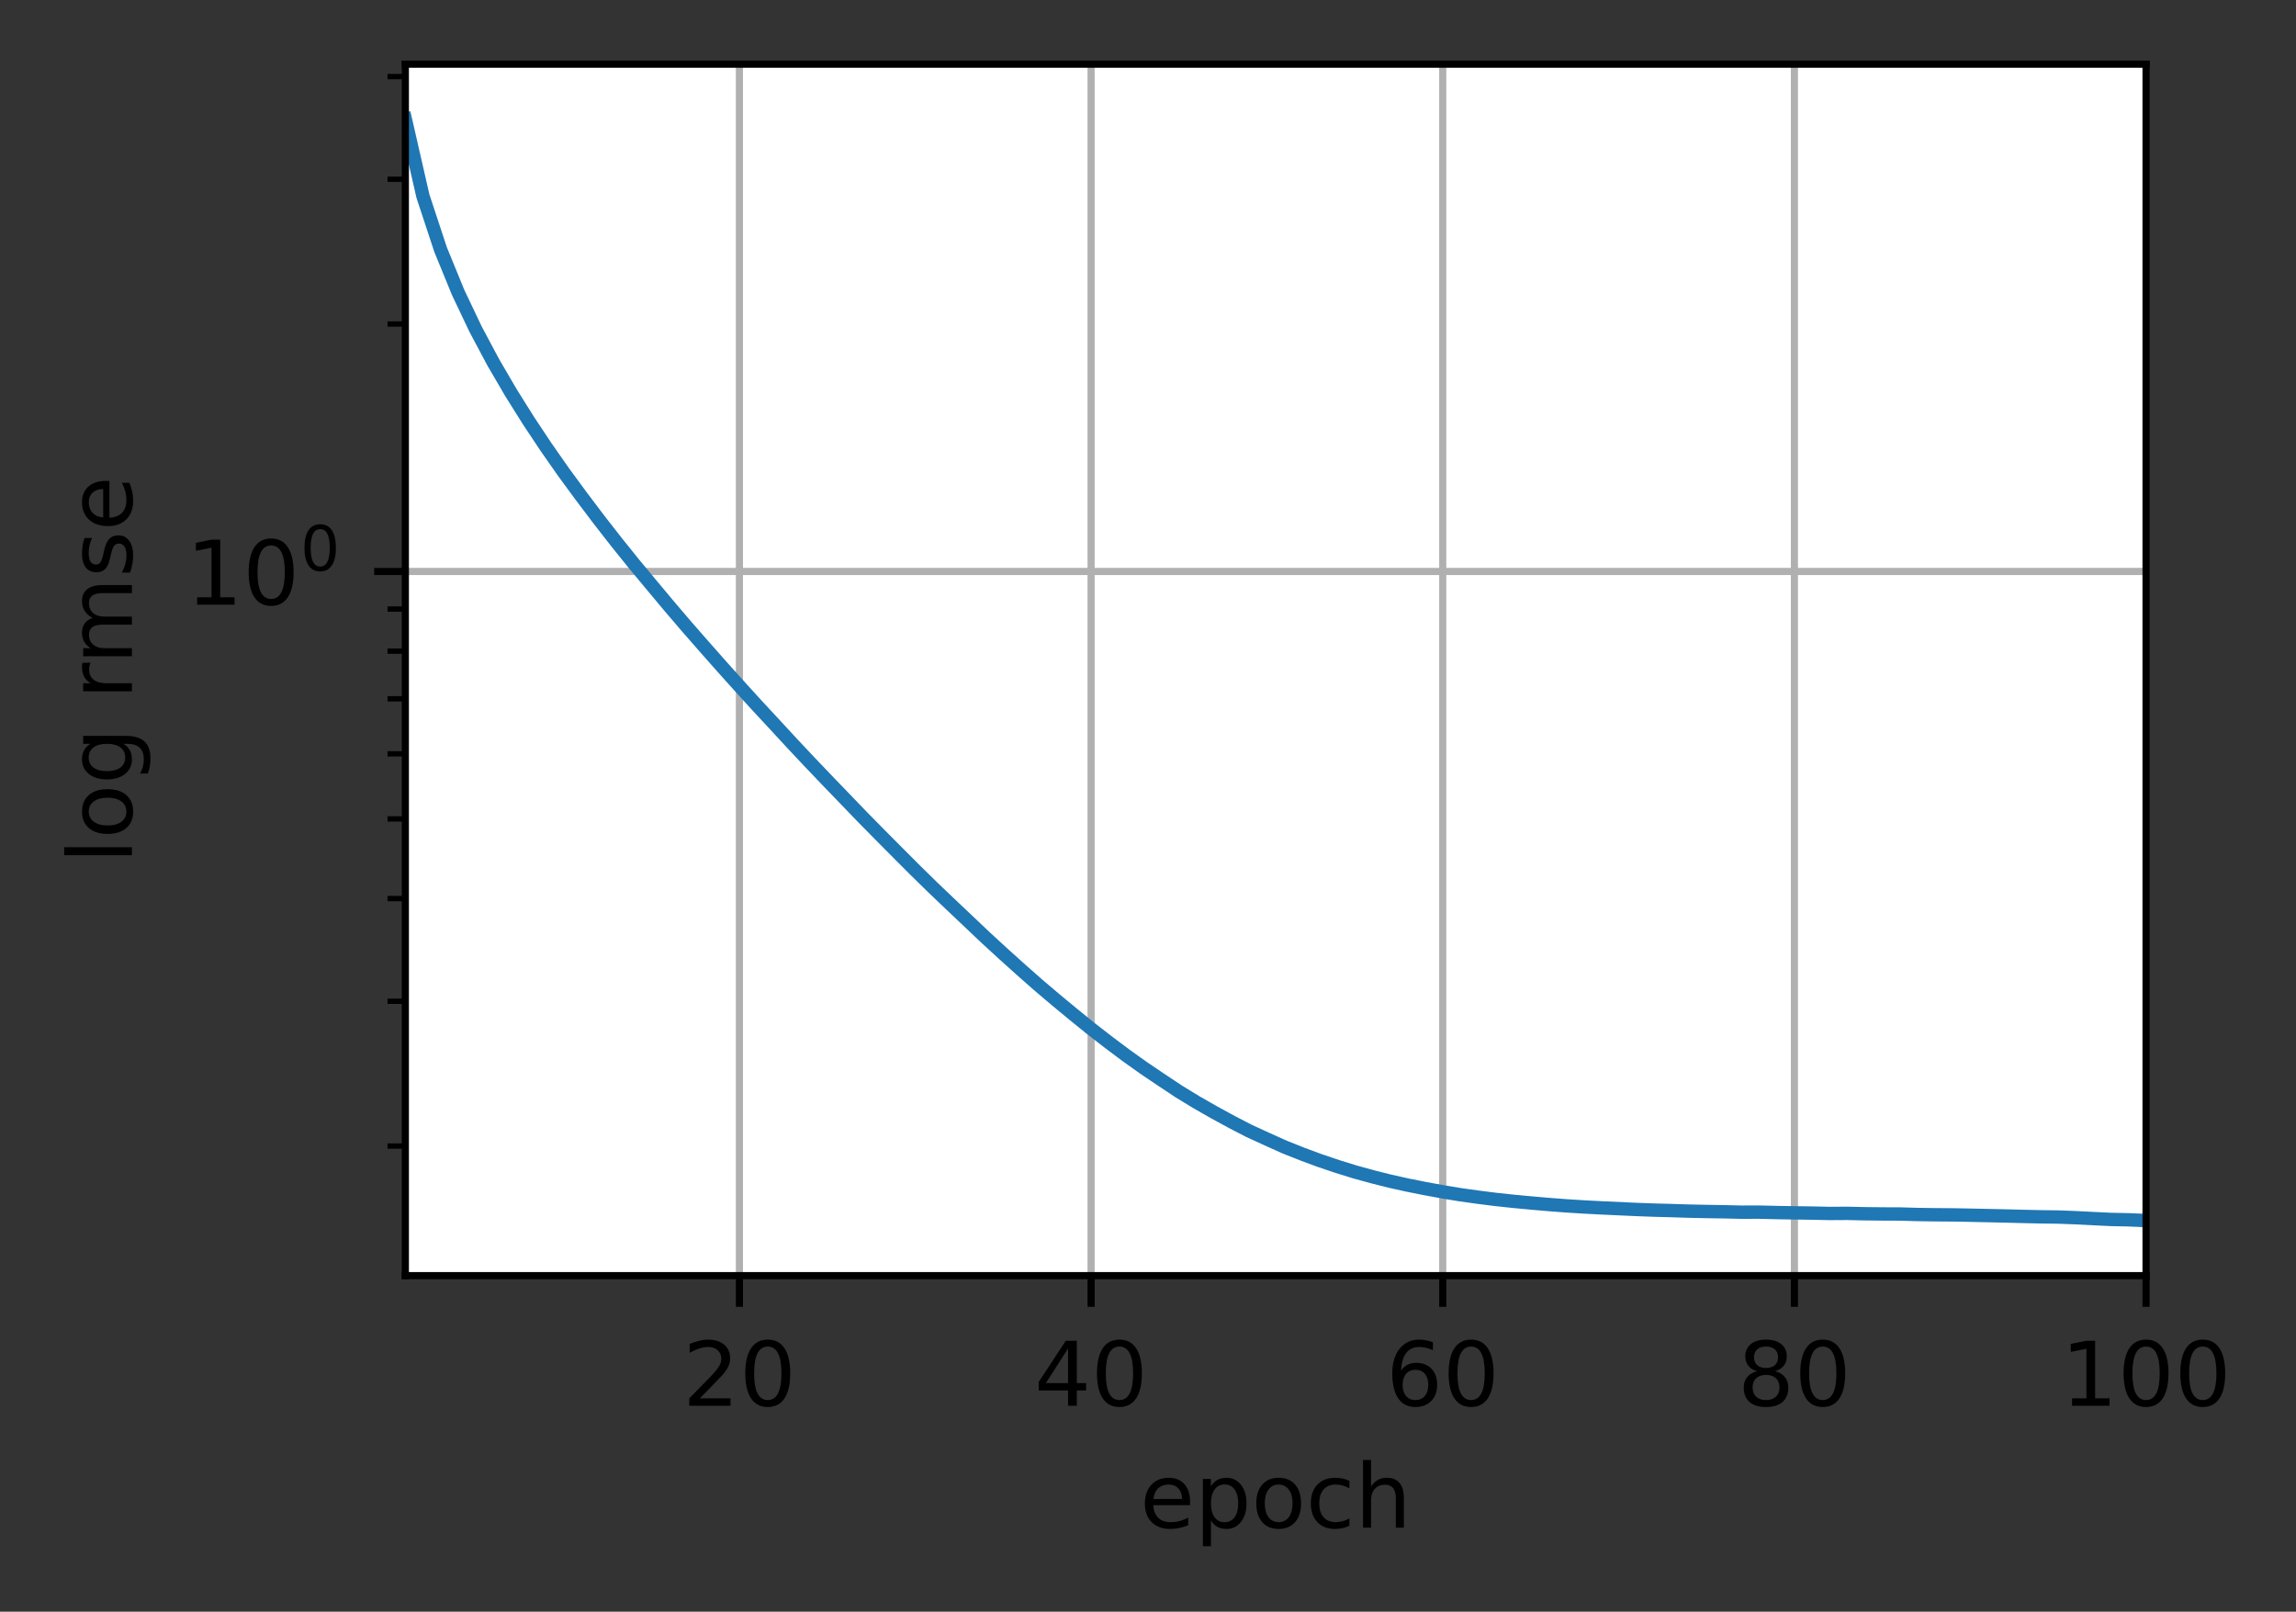 <?xml version="1.0" encoding="UTF-8"?>
<svg xmlns="http://www.w3.org/2000/svg" xmlns:xlink="http://www.w3.org/1999/xlink" width="322pt" height="226pt" viewBox="0 0 322 226" version="1.1">
<rect x="0" y="0" width="322" height="226" fill="#333333" stroke="none"/>
<defs>
<clipPath id="clip1">
  <path d="M 102 9 L 105 9 L 105 178.875 L 102 178.875 Z M 102 9 "/>
</clipPath>
<clipPath id="clip2">
  <path d="M 152 9 L 154 9 L 154 178.875 L 152 178.875 Z M 152 9 "/>
</clipPath>
<clipPath id="clip3">
  <path d="M 201 9 L 204 9 L 204 178.875 L 201 178.875 Z M 201 9 "/>
</clipPath>
<clipPath id="clip4">
  <path d="M 250 9 L 253 9 L 253 178.875 L 250 178.875 Z M 250 9 "/>
</clipPath>
<clipPath id="clip5">
  <path d="M 300 9 L 300.973 9 L 300.973 178.875 L 300 178.875 Z M 300 9 "/>
</clipPath>
<clipPath id="clip6">
  <path d="M 56.848 79 L 300.973 79 L 300.973 81 L 56.848 81 Z M 56.848 79 "/>
</clipPath>
<clipPath id="clip7">
  <path d="M 56.848 15 L 300.973 15 L 300.973 173 L 56.848 173 Z M 56.848 15 "/>
</clipPath>
</defs>
<g id="surface1">
<path style=" stroke:none;fill-rule:nonzero;fill:rgb(100%,100%,100%);fill-opacity:1;" d="M 56.848 178.875 L 300.973 178.875 L 300.973 9 L 56.848 9 Z M 56.848 178.875 "/>
<g clip-path="url(#clip1)" clip-rule="nonzero">
<path style="fill:none;stroke-width:0.8;stroke-linecap:square;stroke-linejoin:round;stroke:rgb(69.02%,69.02%,69.02%);stroke-opacity:1;stroke-miterlimit:4;" d="M 82.959 143.1 L 82.959 7.2 " transform="matrix(1.25,0,0,1.25,0,0)"/>
</g>
<path style="fill:none;stroke-width:0.8;stroke-linecap:butt;stroke-linejoin:round;stroke:rgb(0%,0%,0%);stroke-opacity:1;stroke-miterlimit:4;" d="M -0.001 0 L -0.001 3.5 " transform="matrix(1.25,0,0,1.25,103.7,178.875)"/>
<path style=" stroke:none;fill-rule:nonzero;fill:rgb(0%,0%,0%);fill-opacity:1;" d="M 98.145 196.086 L 102.449 196.086 L 102.449 197.125 L 96.664 197.125 L 96.664 196.086 C 97.129 195.602 97.77 194.953 98.574 194.137 C 99.383 193.32 99.891 192.793 100.098 192.559 C 100.492 192.113 100.77 191.738 100.926 191.434 C 101.082 191.125 101.16 190.824 101.16 190.527 C 101.16 190.043 100.992 189.648 100.652 189.344 C 100.312 189.035 99.867 188.883 99.324 188.883 C 98.938 188.883 98.527 188.949 98.098 189.086 C 97.672 189.219 97.211 189.422 96.723 189.695 L 96.723 188.449 C 97.219 188.25 97.684 188.102 98.113 188 C 98.547 187.898 98.941 187.848 99.301 187.848 C 100.242 187.848 100.996 188.082 101.559 188.555 C 102.117 189.027 102.398 189.656 102.398 190.445 C 102.398 190.82 102.328 191.176 102.188 191.512 C 102.051 191.848 101.793 192.242 101.422 192.699 C 101.32 192.816 100.996 193.156 100.453 193.723 C 99.906 194.285 99.141 195.074 98.145 196.086 Z M 98.145 196.086 "/>
<path style=" stroke:none;fill-rule:nonzero;fill:rgb(0%,0%,0%);fill-opacity:1;" d="M 107.672 188.824 C 107.039 188.824 106.562 189.137 106.242 189.762 C 105.922 190.383 105.762 191.324 105.762 192.578 C 105.762 193.824 105.922 194.762 106.242 195.387 C 106.562 196.012 107.039 196.324 107.672 196.324 C 108.312 196.324 108.789 196.012 109.109 195.387 C 109.43 194.762 109.59 193.824 109.59 192.578 C 109.59 191.324 109.43 190.383 109.109 189.762 C 108.789 189.137 108.312 188.824 107.672 188.824 Z M 107.672 187.848 C 108.695 187.848 109.477 188.25 110.016 189.059 C 110.555 189.867 110.824 191.039 110.824 192.578 C 110.824 194.109 110.555 195.281 110.016 196.09 C 109.477 196.898 108.695 197.301 107.672 197.301 C 106.652 197.301 105.871 196.898 105.332 196.09 C 104.793 195.281 104.523 194.109 104.523 192.578 C 104.523 191.039 104.793 189.867 105.332 189.059 C 105.871 188.25 106.652 187.848 107.672 187.848 Z M 107.672 187.848 "/>
<g clip-path="url(#clip2)" clip-rule="nonzero">
<path style="fill:none;stroke-width:0.8;stroke-linecap:square;stroke-linejoin:round;stroke:rgb(69.02%,69.02%,69.02%);stroke-opacity:1;stroke-miterlimit:4;" d="M 122.416 143.1 L 122.416 7.2 " transform="matrix(1.25,0,0,1.25,0,0)"/>
</g>
<path style="fill:none;stroke-width:0.8;stroke-linecap:butt;stroke-linejoin:round;stroke:rgb(0%,0%,0%);stroke-opacity:1;stroke-miterlimit:4;" d="M 0.001 0 L 0.001 3.5 " transform="matrix(1.25,0,0,1.25,153.018,178.875)"/>
<path style=" stroke:none;fill-rule:nonzero;fill:rgb(0%,0%,0%);fill-opacity:1;" d="M 149.789 189.086 L 146.676 193.949 L 149.789 193.949 Z M 149.465 188.012 L 151.016 188.012 L 151.016 193.949 L 152.316 193.949 L 152.316 194.977 L 151.016 194.977 L 151.016 197.125 L 149.789 197.125 L 149.789 194.977 L 145.676 194.977 L 145.676 193.785 Z M 149.465 188.012 "/>
<path style=" stroke:none;fill-rule:nonzero;fill:rgb(0%,0%,0%);fill-opacity:1;" d="M 156.992 188.824 C 156.355 188.824 155.879 189.137 155.559 189.762 C 155.238 190.383 155.082 191.324 155.082 192.578 C 155.082 193.824 155.238 194.762 155.559 195.387 C 155.879 196.012 156.355 196.324 156.992 196.324 C 157.629 196.324 158.109 196.012 158.43 195.387 C 158.75 194.762 158.91 193.824 158.91 192.578 C 158.91 191.324 158.75 190.383 158.43 189.762 C 158.109 189.137 157.629 188.824 156.992 188.824 Z M 156.992 187.848 C 158.012 187.848 158.793 188.25 159.332 189.059 C 159.871 189.867 160.141 191.039 160.141 192.578 C 160.141 194.109 159.871 195.281 159.332 196.09 C 158.793 196.898 158.012 197.301 156.992 197.301 C 155.969 197.301 155.191 196.898 154.652 196.09 C 154.113 195.281 153.844 194.109 153.844 192.578 C 153.844 191.039 154.113 189.867 154.652 189.059 C 155.191 188.25 155.969 187.848 156.992 187.848 Z M 156.992 187.848 "/>
<g clip-path="url(#clip3)" clip-rule="nonzero">
<path style="fill:none;stroke-width:0.8;stroke-linecap:square;stroke-linejoin:round;stroke:rgb(69.02%,69.02%,69.02%);stroke-opacity:1;stroke-miterlimit:4;" d="M 161.869 143.1 L 161.869 7.2 " transform="matrix(1.25,0,0,1.25,0,0)"/>
</g>
<path style="fill:none;stroke-width:0.8;stroke-linecap:butt;stroke-linejoin:round;stroke:rgb(0%,0%,0%);stroke-opacity:1;stroke-miterlimit:4;" d="M -0 0 L -0 3.5 " transform="matrix(1.25,0,0,1.25,202.336,178.875)"/>
<path style=" stroke:none;fill-rule:nonzero;fill:rgb(0%,0%,0%);fill-opacity:1;" d="M 198.512 192.078 C 197.957 192.078 197.52 192.266 197.195 192.645 C 196.871 193.023 196.711 193.539 196.711 194.199 C 196.711 194.855 196.871 195.371 197.195 195.754 C 197.52 196.133 197.957 196.324 198.512 196.324 C 199.062 196.324 199.5 196.133 199.824 195.754 C 200.148 195.371 200.309 194.855 200.309 194.199 C 200.309 193.539 200.148 193.023 199.824 192.645 C 199.5 192.266 199.062 192.078 198.512 192.078 Z M 200.957 188.211 L 200.957 189.336 C 200.648 189.188 200.336 189.078 200.02 189 C 199.703 188.922 199.391 188.883 199.082 188.883 C 198.27 188.883 197.648 189.156 197.219 189.707 C 196.789 190.258 196.543 191.086 196.484 192.199 C 196.723 191.844 197.023 191.57 197.387 191.383 C 197.75 191.195 198.148 191.102 198.582 191.102 C 199.496 191.102 200.223 191.379 200.754 191.934 C 201.285 192.488 201.551 193.242 201.551 194.199 C 201.551 195.137 201.273 195.887 200.719 196.453 C 200.164 197.02 199.43 197.301 198.512 197.301 C 197.457 197.301 196.648 196.898 196.094 196.09 C 195.535 195.281 195.258 194.109 195.258 192.578 C 195.258 191.137 195.598 189.988 196.281 189.133 C 196.965 188.273 197.883 187.848 199.035 187.848 C 199.344 187.848 199.656 187.875 199.973 187.938 C 200.285 188 200.613 188.09 200.957 188.211 Z M 200.957 188.211 "/>
<path style=" stroke:none;fill-rule:nonzero;fill:rgb(0%,0%,0%);fill-opacity:1;" d="M 206.309 188.824 C 205.676 188.824 205.199 189.137 204.879 189.762 C 204.559 190.383 204.398 191.324 204.398 192.578 C 204.398 193.824 204.559 194.762 204.879 195.387 C 205.199 196.012 205.676 196.324 206.309 196.324 C 206.949 196.324 207.426 196.012 207.746 195.387 C 208.066 194.762 208.227 193.824 208.227 192.578 C 208.227 191.324 208.066 190.383 207.746 189.762 C 207.426 189.137 206.949 188.824 206.309 188.824 Z M 206.309 187.848 C 207.332 187.848 208.113 188.25 208.652 189.059 C 209.191 189.867 209.461 191.039 209.461 192.578 C 209.461 194.109 209.191 195.281 208.652 196.09 C 208.113 196.898 207.332 197.301 206.309 197.301 C 205.289 197.301 204.508 196.898 203.969 196.09 C 203.43 195.281 203.16 194.109 203.16 192.578 C 203.16 191.039 203.43 189.867 203.969 189.059 C 204.508 188.25 205.289 187.848 206.309 187.848 Z M 206.309 187.848 "/>
<g clip-path="url(#clip4)" clip-rule="nonzero">
<path style="fill:none;stroke-width:0.8;stroke-linecap:square;stroke-linejoin:round;stroke:rgb(69.02%,69.02%,69.02%);stroke-opacity:1;stroke-miterlimit:4;" d="M 201.325 143.1 L 201.325 7.2 " transform="matrix(1.25,0,0,1.25,0,0)"/>
</g>
<path style="fill:none;stroke-width:0.8;stroke-linecap:butt;stroke-linejoin:round;stroke:rgb(0%,0%,0%);stroke-opacity:1;stroke-miterlimit:4;" d="M 0.001 0 L 0.001 3.5 " transform="matrix(1.25,0,0,1.25,251.654,178.875)"/>
<path style=" stroke:none;fill-rule:nonzero;fill:rgb(0%,0%,0%);fill-opacity:1;" d="M 247.676 192.797 C 247.09 192.797 246.629 192.953 246.293 193.266 C 245.957 193.578 245.789 194.012 245.789 194.559 C 245.789 195.109 245.957 195.539 246.293 195.855 C 246.629 196.168 247.09 196.324 247.676 196.324 C 248.262 196.324 248.723 196.168 249.059 195.852 C 249.398 195.535 249.566 195.105 249.566 194.559 C 249.566 194.012 249.398 193.578 249.062 193.266 C 248.727 192.953 248.266 192.797 247.676 192.797 Z M 246.441 192.273 C 245.914 192.141 245.5 191.895 245.207 191.535 C 244.91 191.172 244.766 190.727 244.766 190.207 C 244.766 189.48 245.023 188.902 245.543 188.48 C 246.062 188.059 246.773 187.848 247.676 187.848 C 248.582 187.848 249.293 188.059 249.812 188.48 C 250.328 188.902 250.586 189.48 250.586 190.207 C 250.586 190.727 250.438 191.172 250.145 191.535 C 249.848 191.895 249.438 192.141 248.914 192.273 C 249.508 192.41 249.969 192.68 250.301 193.086 C 250.633 193.488 250.801 193.977 250.801 194.559 C 250.801 195.441 250.531 196.121 249.992 196.594 C 249.453 197.066 248.68 197.301 247.676 197.301 C 246.672 197.301 245.898 197.066 245.359 196.594 C 244.82 196.121 244.551 195.441 244.551 194.559 C 244.551 193.977 244.715 193.488 245.051 193.086 C 245.383 192.68 245.848 192.41 246.441 192.273 Z M 245.992 190.324 C 245.992 190.797 246.137 191.164 246.434 191.43 C 246.727 191.691 247.141 191.824 247.676 191.824 C 248.203 191.824 248.617 191.691 248.918 191.43 C 249.215 191.164 249.367 190.797 249.367 190.324 C 249.367 189.852 249.215 189.484 248.918 189.219 C 248.617 188.953 248.203 188.824 247.676 188.824 C 247.141 188.824 246.727 188.953 246.434 189.219 C 246.137 189.484 245.992 189.852 245.992 190.324 Z M 245.992 190.324 "/>
<path style=" stroke:none;fill-rule:nonzero;fill:rgb(0%,0%,0%);fill-opacity:1;" d="M 255.625 188.824 C 254.992 188.824 254.516 189.137 254.195 189.762 C 253.875 190.383 253.715 191.324 253.715 192.578 C 253.715 193.824 253.875 194.762 254.195 195.387 C 254.516 196.012 254.992 196.324 255.625 196.324 C 256.266 196.324 256.746 196.012 257.062 195.387 C 257.383 194.762 257.543 193.824 257.543 192.578 C 257.543 191.324 257.383 190.383 257.062 189.762 C 256.746 189.137 256.266 188.824 255.625 188.824 Z M 255.625 187.848 C 256.648 187.848 257.43 188.25 257.969 189.059 C 258.508 189.867 258.777 191.039 258.777 192.578 C 258.777 194.109 258.508 195.281 257.969 196.09 C 257.43 196.898 256.648 197.301 255.625 197.301 C 254.605 197.301 253.824 196.898 253.285 196.09 C 252.746 195.281 252.477 194.109 252.477 192.578 C 252.477 191.039 252.746 189.867 253.285 189.059 C 253.824 188.25 254.605 187.848 255.625 187.848 Z M 255.625 187.848 "/>
<g clip-path="url(#clip5)" clip-rule="nonzero">
<path style="fill:none;stroke-width:0.8;stroke-linecap:square;stroke-linejoin:round;stroke:rgb(69.02%,69.02%,69.02%);stroke-opacity:1;stroke-miterlimit:4;" d="M 240.778 143.1 L 240.778 7.2 " transform="matrix(1.25,0,0,1.25,0,0)"/>
</g>
<path style="fill:none;stroke-width:0.8;stroke-linecap:butt;stroke-linejoin:round;stroke:rgb(0%,0%,0%);stroke-opacity:1;stroke-miterlimit:4;" d="M 0 0 L 0 3.5 " transform="matrix(1.25,0,0,1.25,300.973,178.875)"/>
<path style=" stroke:none;fill-rule:nonzero;fill:rgb(0%,0%,0%);fill-opacity:1;" d="M 290.594 196.086 L 292.609 196.086 L 292.609 189.133 L 290.414 189.574 L 290.414 188.449 L 292.594 188.012 L 293.828 188.012 L 293.828 196.086 L 295.844 196.086 L 295.844 197.125 L 290.594 197.125 Z M 290.594 196.086 "/>
<path style=" stroke:none;fill-rule:nonzero;fill:rgb(0%,0%,0%);fill-opacity:1;" d="M 300.969 188.824 C 300.336 188.824 299.855 189.137 299.535 189.762 C 299.219 190.383 299.059 191.324 299.059 192.578 C 299.059 193.824 299.219 194.762 299.535 195.387 C 299.855 196.012 300.336 196.324 300.969 196.324 C 301.609 196.324 302.086 196.012 302.406 195.387 C 302.727 194.762 302.887 193.824 302.887 192.578 C 302.887 191.324 302.727 190.383 302.406 189.762 C 302.086 189.137 301.609 188.824 300.969 188.824 Z M 300.969 187.848 C 301.992 187.848 302.77 188.25 303.309 189.059 C 303.848 189.867 304.117 191.039 304.117 192.578 C 304.117 194.109 303.848 195.281 303.309 196.09 C 302.77 196.898 301.992 197.301 300.969 197.301 C 299.949 197.301 299.168 196.898 298.629 196.09 C 298.09 195.281 297.82 194.109 297.82 192.578 C 297.82 191.039 298.09 189.867 298.629 189.059 C 299.168 188.25 299.949 187.848 300.969 187.848 Z M 300.969 187.848 "/>
<path style=" stroke:none;fill-rule:nonzero;fill:rgb(0%,0%,0%);fill-opacity:1;" d="M 308.922 188.824 C 308.289 188.824 307.809 189.137 307.488 189.762 C 307.172 190.383 307.012 191.324 307.012 192.578 C 307.012 193.824 307.172 194.762 307.488 195.387 C 307.809 196.012 308.289 196.324 308.922 196.324 C 309.562 196.324 310.039 196.012 310.359 195.387 C 310.68 194.762 310.84 193.824 310.84 192.578 C 310.84 191.324 310.68 190.383 310.359 189.762 C 310.039 189.137 309.562 188.824 308.922 188.824 Z M 308.922 187.848 C 309.945 187.848 310.723 188.25 311.262 189.059 C 311.801 189.867 312.07 191.039 312.07 192.578 C 312.07 194.109 311.801 195.281 311.262 196.09 C 310.723 196.898 309.945 197.301 308.922 197.301 C 307.902 197.301 307.121 196.898 306.582 196.09 C 306.043 195.281 305.773 194.109 305.773 192.578 C 305.773 191.039 306.043 189.867 306.582 189.059 C 307.121 188.25 307.902 187.848 308.922 187.848 Z M 308.922 187.848 "/>
<path style=" stroke:none;fill-rule:nonzero;fill:rgb(0%,0%,0%);fill-opacity:1;" d="M 166.898 210.523 L 166.898 211.07 L 161.734 211.07 C 161.785 211.844 162.02 212.434 162.438 212.84 C 162.852 213.242 163.434 213.445 164.18 213.445 C 164.609 213.445 165.027 213.395 165.43 213.289 C 165.836 213.184 166.238 213.023 166.641 212.812 L 166.641 213.875 C 166.234 214.043 165.82 214.176 165.398 214.266 C 164.977 214.355 164.547 214.398 164.109 214.398 C 163.02 214.398 162.156 214.082 161.52 213.449 C 160.883 212.812 160.562 211.953 160.562 210.871 C 160.562 209.75 160.867 208.863 161.469 208.207 C 162.074 207.551 162.891 207.223 163.914 207.223 C 164.836 207.223 165.562 207.516 166.098 208.109 C 166.633 208.699 166.898 209.504 166.898 210.523 Z M 165.777 210.191 C 165.77 209.578 165.598 209.09 165.262 208.723 C 164.926 208.355 164.48 208.172 163.93 208.172 C 163.301 208.172 162.801 208.348 162.422 208.703 C 162.047 209.059 161.832 209.555 161.773 210.199 Z M 165.777 210.191 "/>
<path style=" stroke:none;fill-rule:nonzero;fill:rgb(0%,0%,0%);fill-opacity:1;" d="M 169.828 213.195 L 169.828 216.82 L 168.699 216.82 L 168.699 207.387 L 169.828 207.387 L 169.828 208.422 C 170.066 208.016 170.363 207.715 170.723 207.52 C 171.086 207.32 171.516 207.223 172.016 207.223 C 172.844 207.223 173.52 207.551 174.039 208.211 C 174.559 208.867 174.816 209.734 174.816 210.809 C 174.816 211.883 174.559 212.75 174.039 213.41 C 173.52 214.07 172.844 214.398 172.016 214.398 C 171.516 214.398 171.086 214.301 170.723 214.102 C 170.363 213.902 170.066 213.602 169.828 213.195 Z M 173.652 210.809 C 173.652 209.984 173.48 209.336 173.141 208.867 C 172.801 208.395 172.336 208.16 171.742 208.16 C 171.145 208.16 170.68 208.395 170.34 208.867 C 170 209.336 169.828 209.984 169.828 210.809 C 169.828 211.633 170 212.281 170.34 212.754 C 170.68 213.223 171.145 213.457 171.742 213.457 C 172.336 213.457 172.801 213.223 173.141 212.754 C 173.48 212.281 173.652 211.633 173.652 210.809 Z M 173.652 210.809 "/>
<path style=" stroke:none;fill-rule:nonzero;fill:rgb(0%,0%,0%);fill-opacity:1;" d="M 179.328 208.172 C 178.727 208.172 178.25 208.406 177.898 208.879 C 177.547 209.348 177.375 209.992 177.375 210.809 C 177.375 211.625 177.547 212.27 177.895 212.742 C 178.242 213.211 178.719 213.445 179.328 213.445 C 179.926 213.445 180.398 213.211 180.75 212.738 C 181.098 212.266 181.273 211.621 181.273 210.809 C 181.273 210 181.098 209.355 180.75 208.883 C 180.398 208.41 179.926 208.172 179.328 208.172 Z M 179.328 207.223 C 180.305 207.223 181.07 207.539 181.625 208.176 C 182.188 208.809 182.465 209.688 182.465 210.809 C 182.465 211.926 182.188 212.805 181.625 213.445 C 181.07 214.082 180.305 214.398 179.328 214.398 C 178.344 214.398 177.578 214.082 177.023 213.445 C 176.469 212.805 176.188 211.926 176.188 210.809 C 176.188 209.688 176.469 208.809 177.023 208.176 C 177.578 207.539 178.344 207.223 179.328 207.223 Z M 179.328 207.223 "/>
<path style=" stroke:none;fill-rule:nonzero;fill:rgb(0%,0%,0%);fill-opacity:1;" d="M 189.246 207.648 L 189.246 208.699 C 188.926 208.523 188.609 208.391 188.289 208.305 C 187.973 208.215 187.648 208.172 187.324 208.172 C 186.594 208.172 186.027 208.402 185.625 208.867 C 185.223 209.328 185.02 209.973 185.02 210.809 C 185.02 211.645 185.223 212.293 185.625 212.754 C 186.027 213.215 186.594 213.445 187.324 213.445 C 187.648 213.445 187.973 213.402 188.289 213.316 C 188.609 213.227 188.926 213.098 189.246 212.922 L 189.246 213.961 C 188.93 214.105 188.605 214.215 188.27 214.289 C 187.938 214.363 187.578 214.398 187.199 214.398 C 186.172 214.398 185.352 214.074 184.746 213.43 C 184.141 212.781 183.836 211.906 183.836 210.809 C 183.836 209.695 184.145 208.816 184.754 208.18 C 185.367 207.539 186.207 207.223 187.273 207.223 C 187.621 207.223 187.957 207.258 188.285 207.328 C 188.617 207.398 188.934 207.504 189.246 207.648 Z M 189.246 207.648 "/>
<path style=" stroke:none;fill-rule:nonzero;fill:rgb(0%,0%,0%);fill-opacity:1;" d="M 196.883 210.094 L 196.883 214.223 L 195.758 214.223 L 195.758 210.133 C 195.758 209.484 195.633 209 195.379 208.68 C 195.129 208.359 194.75 208.199 194.246 208.199 C 193.637 208.199 193.16 208.391 192.809 208.777 C 192.461 209.164 192.285 209.691 192.285 210.359 L 192.285 214.223 L 191.156 214.223 L 191.156 204.723 L 192.285 204.723 L 192.285 208.449 C 192.555 208.035 192.871 207.73 193.234 207.527 C 193.598 207.324 194.02 207.223 194.496 207.223 C 195.281 207.223 195.875 207.465 196.277 207.949 C 196.68 208.434 196.883 209.148 196.883 210.094 Z M 196.883 210.094 "/>
<g clip-path="url(#clip6)" clip-rule="nonzero">
<path style="fill:none;stroke-width:0.8;stroke-linecap:square;stroke-linejoin:round;stroke:rgb(69.02%,69.02%,69.02%);stroke-opacity:1;stroke-miterlimit:4;" d="M 45.478 64.109 L 240.778 64.109 " transform="matrix(1.25,0,0,1.25,0,0)"/>
</g>
<path style="fill:none;stroke-width:0.8;stroke-linecap:butt;stroke-linejoin:round;stroke:rgb(0%,0%,0%);stroke-opacity:1;stroke-miterlimit:4;" d="M 0 0.001 L -3.5 0.001 " transform="matrix(1.25,0,0,1.25,56.848,80.136)"/>
<path style=" stroke:none;fill-rule:nonzero;fill:rgb(0%,0%,0%);fill-opacity:1;" d="M 27.648 83.754 L 29.664 83.754 L 29.664 76.801 L 27.469 77.238 L 27.469 76.117 L 29.648 75.676 L 30.883 75.676 L 30.883 83.754 L 32.898 83.754 L 32.898 84.789 L 27.648 84.789 Z M 27.648 83.754 "/>
<path style=" stroke:none;fill-rule:nonzero;fill:rgb(0%,0%,0%);fill-opacity:1;" d="M 38.023 76.488 C 37.391 76.488 36.91 76.801 36.59 77.426 C 36.273 78.051 36.113 78.988 36.113 80.242 C 36.113 81.492 36.273 82.43 36.59 83.055 C 36.91 83.68 37.391 83.992 38.023 83.992 C 38.664 83.992 39.141 83.68 39.461 83.055 C 39.781 82.43 39.941 81.492 39.941 80.242 C 39.941 78.988 39.781 78.051 39.461 77.426 C 39.141 76.801 38.664 76.488 38.023 76.488 Z M 38.023 75.512 C 39.047 75.512 39.824 75.918 40.363 76.727 C 40.902 77.531 41.172 78.703 41.172 80.242 C 41.172 81.777 40.902 82.949 40.363 83.758 C 39.824 84.562 39.047 84.969 38.023 84.969 C 37.004 84.969 36.223 84.562 35.684 83.758 C 35.145 82.949 34.875 81.777 34.875 80.242 C 34.875 78.703 35.145 77.531 35.684 76.727 C 36.223 75.918 37.004 75.512 38.023 75.512 Z M 38.023 75.512 "/>
<path style=" stroke:none;fill-rule:nonzero;fill:rgb(0%,0%,0%);fill-opacity:1;" d="M 44.902 74.195 C 44.461 74.195 44.125 74.414 43.902 74.852 C 43.68 75.285 43.566 75.945 43.566 76.82 C 43.566 77.695 43.68 78.352 43.902 78.789 C 44.125 79.227 44.461 79.445 44.902 79.445 C 45.352 79.445 45.688 79.227 45.91 78.789 C 46.133 78.352 46.246 77.695 46.246 76.82 C 46.246 75.945 46.133 75.285 45.91 74.852 C 45.688 74.414 45.352 74.195 44.902 74.195 Z M 44.902 73.512 C 45.621 73.512 46.164 73.793 46.543 74.359 C 46.922 74.926 47.109 75.746 47.109 76.82 C 47.109 77.895 46.922 78.715 46.543 79.281 C 46.164 79.848 45.621 80.129 44.902 80.129 C 44.188 80.129 43.645 79.848 43.266 79.281 C 42.891 78.715 42.699 77.895 42.699 76.82 C 42.699 75.746 42.891 74.926 43.266 74.359 C 43.645 73.793 44.188 73.512 44.902 73.512 Z M 44.902 73.512 "/>
<path style="fill:none;stroke-width:0.6;stroke-linecap:butt;stroke-linejoin:round;stroke:rgb(0%,0%,0%);stroke-opacity:1;stroke-miterlimit:4;" d="M 0 -0.001 L -2 -0.001 " transform="matrix(1.25,0,0,1.25,56.848,160.705)"/>
<path style="fill:none;stroke-width:0.6;stroke-linecap:butt;stroke-linejoin:round;stroke:rgb(0%,0%,0%);stroke-opacity:1;stroke-miterlimit:4;" d="M 0 -0.001 L -2 -0.001 " transform="matrix(1.25,0,0,1.25,56.848,140.407)"/>
<path style="fill:none;stroke-width:0.6;stroke-linecap:butt;stroke-linejoin:round;stroke:rgb(0%,0%,0%);stroke-opacity:1;stroke-miterlimit:4;" d="M 0 -0.001 L -2 -0.001 " transform="matrix(1.25,0,0,1.25,56.848,126.006)"/>
<path style="fill:none;stroke-width:0.6;stroke-linecap:butt;stroke-linejoin:round;stroke:rgb(0%,0%,0%);stroke-opacity:1;stroke-miterlimit:4;" d="M 0 0.001 L -2 0.001 " transform="matrix(1.25,0,0,1.25,56.848,114.835)"/>
<path style="fill:none;stroke-width:0.6;stroke-linecap:butt;stroke-linejoin:round;stroke:rgb(0%,0%,0%);stroke-opacity:1;stroke-miterlimit:4;" d="M 0 -0.001 L -2 -0.001 " transform="matrix(1.25,0,0,1.25,56.848,105.708)"/>
<path style="fill:none;stroke-width:0.6;stroke-linecap:butt;stroke-linejoin:round;stroke:rgb(0%,0%,0%);stroke-opacity:1;stroke-miterlimit:4;" d="M 0 0.001 L -2 0.001 " transform="matrix(1.25,0,0,1.25,56.848,97.991)"/>
<path style="fill:none;stroke-width:0.6;stroke-linecap:butt;stroke-linejoin:round;stroke:rgb(0%,0%,0%);stroke-opacity:1;stroke-miterlimit:4;" d="M 0 -0.001 L -2 -0.001 " transform="matrix(1.25,0,0,1.25,56.848,91.307)"/>
<path style="fill:none;stroke-width:0.6;stroke-linecap:butt;stroke-linejoin:round;stroke:rgb(0%,0%,0%);stroke-opacity:1;stroke-miterlimit:4;" d="M 0 -0 L -2 -0 " transform="matrix(1.25,0,0,1.25,56.848,85.41)"/>
<path style="fill:none;stroke-width:0.6;stroke-linecap:butt;stroke-linejoin:round;stroke:rgb(0%,0%,0%);stroke-opacity:1;stroke-miterlimit:4;" d="M 0 0.001 L -2 0.001 " transform="matrix(1.25,0,0,1.25,56.848,45.437)"/>
<path style="fill:none;stroke-width:0.6;stroke-linecap:butt;stroke-linejoin:round;stroke:rgb(0%,0%,0%);stroke-opacity:1;stroke-miterlimit:4;" d="M 0 0.001 L -2 0.001 " transform="matrix(1.25,0,0,1.25,56.848,25.139)"/>
<path style="fill:none;stroke-width:0.6;stroke-linecap:butt;stroke-linejoin:round;stroke:rgb(0%,0%,0%);stroke-opacity:1;stroke-miterlimit:4;" d="M 0 0.001 L -2 0.001 " transform="matrix(1.25,0,0,1.25,56.848,10.737)"/>
<path style=" stroke:none;fill-rule:nonzero;fill:rgb(0%,0%,0%);fill-opacity:1;" d="M 9 119.922 L 9 118.801 L 18.5 118.801 L 18.5 119.922 Z M 9 119.922 "/>
<path style=" stroke:none;fill-rule:nonzero;fill:rgb(0%,0%,0%);fill-opacity:1;" d="M 12.449 113.801 C 12.449 114.402 12.684 114.879 13.156 115.23 C 13.625 115.582 14.27 115.754 15.086 115.754 C 15.902 115.754 16.547 115.582 17.02 115.234 C 17.488 114.887 17.723 114.406 17.723 113.801 C 17.723 113.203 17.488 112.73 17.016 112.379 C 16.543 112.031 15.898 111.855 15.086 111.855 C 14.277 111.855 13.633 112.031 13.16 112.379 C 12.688 112.73 12.449 113.203 12.449 113.801 Z M 11.5 113.801 C 11.5 112.824 11.816 112.059 12.453 111.5 C 13.086 110.941 13.965 110.664 15.086 110.664 C 16.203 110.664 17.082 110.941 17.723 111.5 C 18.359 112.059 18.676 112.824 18.676 113.801 C 18.676 114.781 18.359 115.551 17.723 116.105 C 17.082 116.66 16.203 116.938 15.086 116.938 C 13.965 116.938 13.086 116.66 12.453 116.105 C 11.816 115.551 11.5 114.781 11.5 113.801 Z M 11.5 113.801 "/>
<path style=" stroke:none;fill-rule:nonzero;fill:rgb(0%,0%,0%);fill-opacity:1;" d="M 15 104.305 C 14.188 104.305 13.555 104.473 13.109 104.809 C 12.66 105.145 12.438 105.613 12.438 106.223 C 12.438 106.824 12.66 107.293 13.109 107.629 C 13.555 107.965 14.188 108.133 15 108.133 C 15.809 108.133 16.438 107.965 16.887 107.629 C 17.336 107.293 17.559 106.824 17.559 106.223 C 17.559 105.613 17.336 105.145 16.887 104.809 C 16.438 104.473 15.809 104.305 15 104.305 Z M 17.652 103.184 C 18.812 103.184 19.68 103.441 20.246 103.957 C 20.812 104.473 21.098 105.266 21.098 106.332 C 21.098 106.727 21.07 107.098 21.012 107.449 C 20.953 107.797 20.859 108.137 20.738 108.469 L 19.648 108.469 C 19.824 108.137 19.957 107.812 20.043 107.492 C 20.129 107.168 20.172 106.84 20.172 106.508 C 20.172 105.77 19.977 105.219 19.594 104.855 C 19.211 104.488 18.629 104.305 17.852 104.305 L 17.297 104.305 C 17.699 104.535 18 104.832 18.199 105.195 C 18.398 105.559 18.5 105.992 18.5 106.496 C 18.5 107.332 18.18 108.008 17.543 108.523 C 16.902 109.035 16.055 109.293 15 109.293 C 13.941 109.293 13.094 109.035 12.457 108.523 C 11.816 108.008 11.5 107.332 11.5 106.496 C 11.5 105.992 11.598 105.559 11.797 105.195 C 11.996 104.832 12.297 104.535 12.699 104.305 L 11.664 104.305 L 11.664 103.184 Z M 17.652 103.184 "/>
<path style=" stroke:none;fill-rule:nonzero;fill:rgb(0%,0%,0%);fill-opacity:1;" d="M 12.711 92.934 C 12.637 93.062 12.586 93.199 12.551 93.348 C 12.516 93.496 12.5 93.66 12.5 93.836 C 12.5 94.473 12.703 94.961 13.117 95.301 C 13.531 95.641 14.125 95.809 14.898 95.809 L 18.5 95.809 L 18.5 96.938 L 11.664 96.938 L 11.664 95.809 L 12.727 95.809 C 12.309 95.574 12 95.266 11.801 94.887 C 11.598 94.508 11.5 94.047 11.5 93.508 C 11.5 93.43 11.504 93.344 11.516 93.25 C 11.523 93.156 11.539 93.055 11.559 92.941 Z M 12.711 92.934 "/>
<path style=" stroke:none;fill-rule:nonzero;fill:rgb(0%,0%,0%);fill-opacity:1;" d="M 12.977 86.652 C 12.469 86.371 12.098 86.035 11.859 85.645 C 11.617 85.254 11.5 84.793 11.5 84.266 C 11.5 83.555 11.746 83.004 12.246 82.617 C 12.742 82.23 13.453 82.039 14.371 82.039 L 18.5 82.039 L 18.5 83.168 L 14.41 83.168 C 13.754 83.168 13.27 83.281 12.953 83.516 C 12.633 83.746 12.477 84.102 12.477 84.578 C 12.477 85.16 12.668 85.617 13.055 85.957 C 13.441 86.293 13.969 86.465 14.637 86.465 L 18.5 86.465 L 18.5 87.594 L 14.41 87.594 C 13.75 87.594 13.262 87.707 12.949 87.941 C 12.633 88.172 12.477 88.531 12.477 89.016 C 12.477 89.59 12.668 90.043 13.059 90.383 C 13.445 90.719 13.973 90.891 14.637 90.891 L 18.5 90.891 L 18.5 92.02 L 11.664 92.02 L 11.664 90.891 L 12.727 90.891 C 12.305 90.633 11.996 90.324 11.797 89.969 C 11.598 89.609 11.5 89.184 11.5 88.691 C 11.5 88.195 11.625 87.773 11.879 87.426 C 12.129 87.078 12.496 86.82 12.977 86.652 Z M 12.977 86.652 "/>
<path style=" stroke:none;fill-rule:nonzero;fill:rgb(0%,0%,0%);fill-opacity:1;" d="M 11.863 75.441 L 12.926 75.441 C 12.762 75.758 12.641 76.086 12.562 76.43 C 12.48 76.77 12.438 77.125 12.438 77.492 C 12.438 78.051 12.523 78.469 12.695 78.746 C 12.863 79.023 13.121 79.164 13.465 79.164 C 13.723 79.164 13.93 79.062 14.078 78.863 C 14.227 78.664 14.367 78.266 14.5 77.66 L 14.586 77.277 C 14.758 76.48 14.996 75.914 15.309 75.578 C 15.621 75.242 16.055 75.074 16.613 75.074 C 17.246 75.074 17.75 75.324 18.121 75.828 C 18.492 76.332 18.676 77.02 18.676 77.898 C 18.676 78.266 18.641 78.648 18.57 79.043 C 18.496 79.441 18.391 79.859 18.25 80.297 L 17.09 80.297 C 17.305 79.883 17.465 79.473 17.574 79.07 C 17.68 78.668 17.734 78.27 17.734 77.875 C 17.734 77.348 17.645 76.941 17.465 76.656 C 17.281 76.371 17.027 76.227 16.699 76.227 C 16.395 76.227 16.16 76.332 15.996 76.535 C 15.832 76.742 15.676 77.191 15.527 77.887 L 15.434 78.277 C 15.289 78.973 15.062 79.477 14.762 79.785 C 14.457 80.094 14.039 80.25 13.512 80.25 C 12.867 80.25 12.371 80.023 12.023 79.566 C 11.672 79.109 11.5 78.465 11.5 77.625 C 11.5 77.211 11.527 76.82 11.59 76.453 C 11.648 76.086 11.742 75.75 11.863 75.441 Z M 11.863 75.441 "/>
<path style=" stroke:none;fill-rule:nonzero;fill:rgb(0%,0%,0%);fill-opacity:1;" d="M 14.801 67.438 L 15.348 67.438 L 15.348 72.602 C 16.121 72.555 16.711 72.32 17.117 71.902 C 17.52 71.488 17.723 70.906 17.723 70.16 C 17.723 69.73 17.672 69.312 17.566 68.906 C 17.461 68.504 17.301 68.102 17.09 67.699 L 18.152 67.699 C 18.32 68.105 18.453 68.516 18.543 68.941 C 18.633 69.363 18.676 69.793 18.676 70.227 C 18.676 71.32 18.359 72.184 17.727 72.82 C 17.09 73.457 16.23 73.773 15.148 73.773 C 14.027 73.773 13.141 73.473 12.484 72.867 C 11.828 72.266 11.5 71.449 11.5 70.422 C 11.5 69.504 11.793 68.777 12.387 68.242 C 12.977 67.707 13.781 67.438 14.801 67.438 Z M 14.469 68.562 C 13.855 68.57 13.367 68.742 13 69.078 C 12.633 69.414 12.449 69.859 12.449 70.41 C 12.449 71.039 12.625 71.539 12.98 71.914 C 13.336 72.293 13.832 72.508 14.477 72.566 Z M 14.469 68.562 "/>
<g clip-path="url(#clip7)" clip-rule="nonzero">
<path style="fill:none;stroke-width:1.5;stroke-linecap:square;stroke-linejoin:round;stroke:rgb(12.157%,46.667%,70.588%);stroke-opacity:1;stroke-miterlimit:4;" d="M 45.478 13.378 L 47.45 21.997 L 49.425 27.981 L 51.397 32.8 L 53.369 36.947 L 55.341 40.647 L 57.316 44.031 L 59.288 47.178 L 61.259 50.144 L 63.231 52.966 L 65.206 55.653 L 67.178 58.266 L 69.15 60.794 L 71.125 63.25 L 73.097 65.622 L 75.069 67.981 L 77.041 70.291 L 79.016 72.547 L 80.987 74.778 L 82.959 76.972 L 84.931 79.138 L 86.906 81.266 L 88.878 83.4 L 90.85 85.5 L 92.825 87.569 L 94.797 89.612 L 96.769 91.662 L 98.741 93.662 L 100.716 95.65 L 102.688 97.625 L 104.659 99.556 L 106.631 101.438 L 108.606 103.306 L 110.578 105.175 L 112.55 106.987 L 114.525 108.763 L 116.497 110.503 L 118.469 112.175 L 120.441 113.806 L 122.416 115.406 L 124.388 116.934 L 126.359 118.409 L 128.331 119.816 L 130.306 121.147 L 132.278 122.456 L 134.25 123.659 L 136.225 124.787 L 138.197 125.862 L 140.169 126.881 L 142.141 127.784 L 144.116 128.672 L 146.088 129.459 L 148.059 130.188 L 150.031 130.853 L 152.006 131.466 L 153.978 132.009 L 155.95 132.506 L 157.925 132.944 L 159.897 133.338 L 161.869 133.7 L 163.841 134.025 L 165.816 134.3 L 167.787 134.55 L 169.759 134.762 L 171.731 134.947 L 173.706 135.119 L 175.678 135.269 L 177.65 135.394 L 179.625 135.497 L 183.569 135.678 L 185.541 135.75 L 187.516 135.803 L 189.488 135.866 L 191.459 135.906 L 193.431 135.938 L 195.406 135.984 L 197.378 135.978 L 199.35 136.025 L 201.325 136.059 L 203.297 136.084 L 205.269 136.128 L 207.241 136.116 L 209.216 136.159 L 211.188 136.181 L 213.159 136.188 L 215.131 136.244 L 217.106 136.272 L 219.078 136.287 L 221.05 136.322 L 223.025 136.366 L 224.997 136.409 L 226.969 136.459 L 228.941 136.503 L 230.916 136.528 L 232.887 136.603 L 234.859 136.703 L 236.831 136.797 L 238.806 136.838 L 240.778 136.922 " transform="matrix(1.25,0,0,1.25,0,0)"/>
</g>
<path style="fill:none;stroke-width:0.8;stroke-linecap:square;stroke-linejoin:miter;stroke:rgb(0%,0%,0%);stroke-opacity:1;stroke-miterlimit:4;" d="M 45.478 143.1 L 45.478 7.2 " transform="matrix(1.25,0,0,1.25,0,0)"/>
<path style="fill:none;stroke-width:0.8;stroke-linecap:square;stroke-linejoin:miter;stroke:rgb(0%,0%,0%);stroke-opacity:1;stroke-miterlimit:4;" d="M 240.778 143.1 L 240.778 7.2 " transform="matrix(1.25,0,0,1.25,0,0)"/>
<path style="fill:none;stroke-width:0.8;stroke-linecap:square;stroke-linejoin:miter;stroke:rgb(0%,0%,0%);stroke-opacity:1;stroke-miterlimit:4;" d="M 45.478 143.1 L 240.778 143.1 " transform="matrix(1.25,0,0,1.25,0,0)"/>
<path style="fill:none;stroke-width:0.8;stroke-linecap:square;stroke-linejoin:miter;stroke:rgb(0%,0%,0%);stroke-opacity:1;stroke-miterlimit:4;" d="M 45.478 7.2 L 240.778 7.2 " transform="matrix(1.25,0,0,1.25,0,0)"/>
</g>
</svg>
